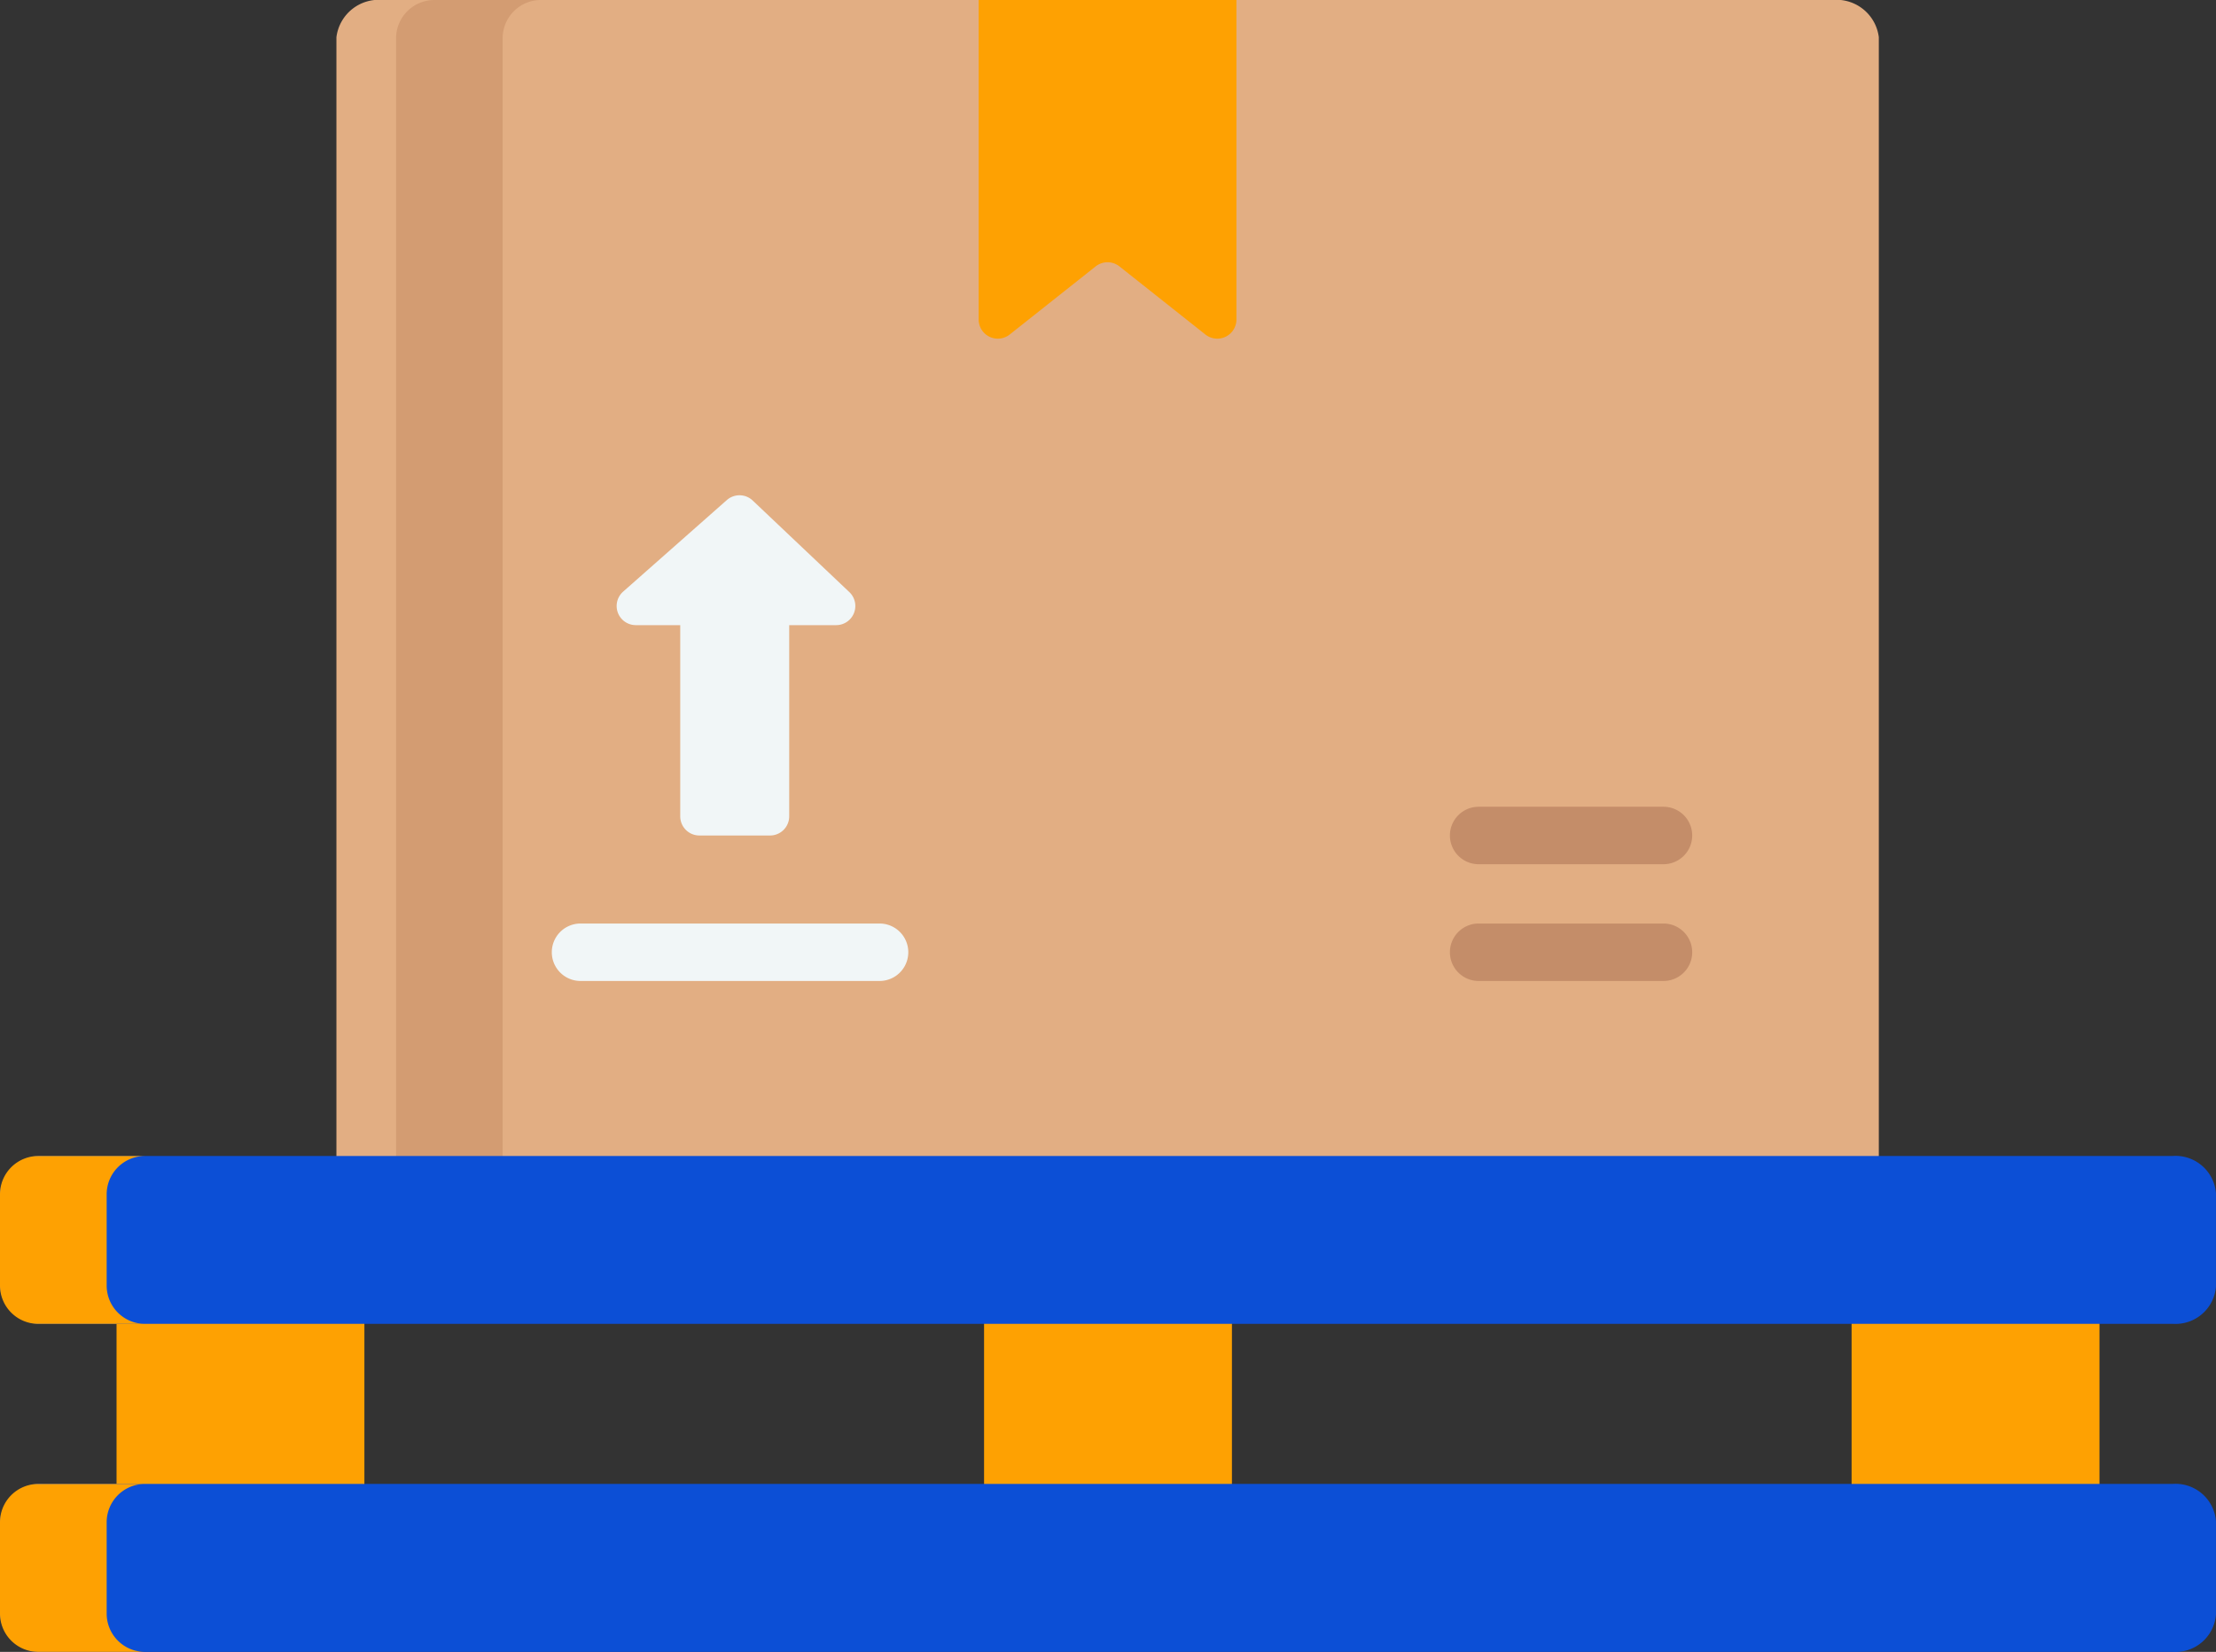 <svg id="Raklapos_szállítás_ikon" data-name="Raklapos szállítás ikon" xmlns="http://www.w3.org/2000/svg" width="58.544" height="43.647" viewBox="0 0 58.544 43.647">
  <rect x="0" y="0" width="58.544" height="43.647" fill="#333333" stroke="none"/>
  <path id="Path_3429" data-name="Path 3429" d="M131.209,66H90.461V34.872a1.128,1.128,0,0,1,1.232-.983h38.285a1.128,1.128,0,0,1,1.231.983Z" transform="translate(-81.573 -33.889)" fill="#e2ae83"/>
  <path id="Path_3430" data-name="Path 3430" d="M94.288,33.889H91.473A1.012,1.012,0,0,0,90.461,34.9V66h2.815V34.9A1.012,1.012,0,0,1,94.288,33.889Z" transform="translate(-79.997 -33.889)" fill="#d39c72"/>
  <path id="Path_3431" data-name="Path 3431" d="M227.231,42.728l-2.271-1.8a.506.506,0,0,0-.628,0l-2.271,1.8a.506.506,0,0,1-.82-.4V33.889h6.81v8.442A.506.506,0,0,1,227.231,42.728Z" transform="translate(-195.386 -33.889)" fill="#fea102"/>
  <g id="Group_378" data-name="Group 378" transform="translate(14.577 24.402)">
    <path id="Path_3432" data-name="Path 3432" d="M132.141,283.766h-7.9a.759.759,0,1,1,0-1.518h7.9a.759.759,0,1,1,0,1.518Z" transform="translate(-123.481 -282.248)" fill="#f1f6f7"/>
  </g>
  <path id="Path_3433" data-name="Path 3433" d="M141.845,176.066h1.866a.506.506,0,0,0,.506-.506v-5.052h1.241a.506.506,0,0,0,.348-.873l-2.554-2.42a.506.506,0,0,0-.683-.012l-2.74,2.42a.506.506,0,0,0,.335.885h1.174v5.052A.506.506,0,0,0,141.845,176.066Z" transform="translate(-123.367 -153.99)" fill="#f1f6f7"/>
  <g id="Group_379" data-name="Group 379" transform="translate(38.304 24.402)">
    <path id="Path_3434" data-name="Path 3434" d="M333.9,283.766h-4.883a.759.759,0,0,1,0-1.518H333.9a.759.759,0,1,1,0,1.518Z" transform="translate(-328.257 -282.248)" fill="#c48d69"/>
  </g>
  <g id="Group_380" data-name="Group 380" transform="translate(38.304 21.317)">
    <path id="Path_3435" data-name="Path 3435" d="M333.9,252.366h-4.883a.759.759,0,0,1,0-1.518H333.9a.759.759,0,1,1,0,1.518Z" transform="translate(-328.257 -250.848)" fill="#c48d69"/>
  </g>
  <g id="Group_382" data-name="Group 382" transform="translate(0 30.545)">
    <g id="Group_381" data-name="Group 381" transform="translate(3.079 2.526)">
      <path id="Path_3436" data-name="Path 3436" d="M31.338,370.478h6.548v8.375H31.338Z" transform="translate(-31.338 -370.478)" fill="#fea102"/>
      <path id="Path_3437" data-name="Path 3437" d="M222.676,370.478h6.548v8.375h-6.548Z" transform="translate(-199.757 -370.478)" fill="#fea102"/>
      <path id="Path_3438" data-name="Path 3438" d="M414.014,370.478h6.549v8.375h-6.549Z" transform="translate(-368.176 -370.478)" fill="#fea102"/>
    </g>
    <path id="Path_3439" data-name="Path 3439" d="M57.4,349.2H1.143A1.072,1.072,0,0,1,0,348.22v-2.472a1.072,1.072,0,0,1,1.143-.983H57.4a1.072,1.072,0,0,1,1.143.983v2.472A1.072,1.072,0,0,1,57.4,349.2Z" transform="translate(0 -344.766)" fill="#0c4fd6"/>
    <path id="Path_3440" data-name="Path 3440" d="M2.818,348.19v-2.413a1.012,1.012,0,0,1,1.012-1.012H1.012A1.012,1.012,0,0,0,0,345.777v2.413A1.012,1.012,0,0,0,1.012,349.2H3.83A1.012,1.012,0,0,1,2.818,348.19Z" transform="translate(0 -344.765)" fill="#fea102"/>
    <path id="Path_3441" data-name="Path 3441" d="M57.4,437.39H1.143A1.072,1.072,0,0,1,0,436.407v-2.472a1.072,1.072,0,0,1,1.143-.983H57.4a1.072,1.072,0,0,1,1.143.983v2.472A1.072,1.072,0,0,1,57.4,437.39Z" transform="translate(0 -424.288)" fill="#0c4fd6"/>
    <path id="Path_3442" data-name="Path 3442" d="M2.818,436.377v-2.413a1.012,1.012,0,0,1,1.012-1.012H1.012A1.012,1.012,0,0,0,0,433.964v2.413a1.012,1.012,0,0,0,1.012,1.012H3.83A1.012,1.012,0,0,1,2.818,436.377Z" transform="translate(0 -424.287)" fill="#fea102"/>
  </g>
</svg>
